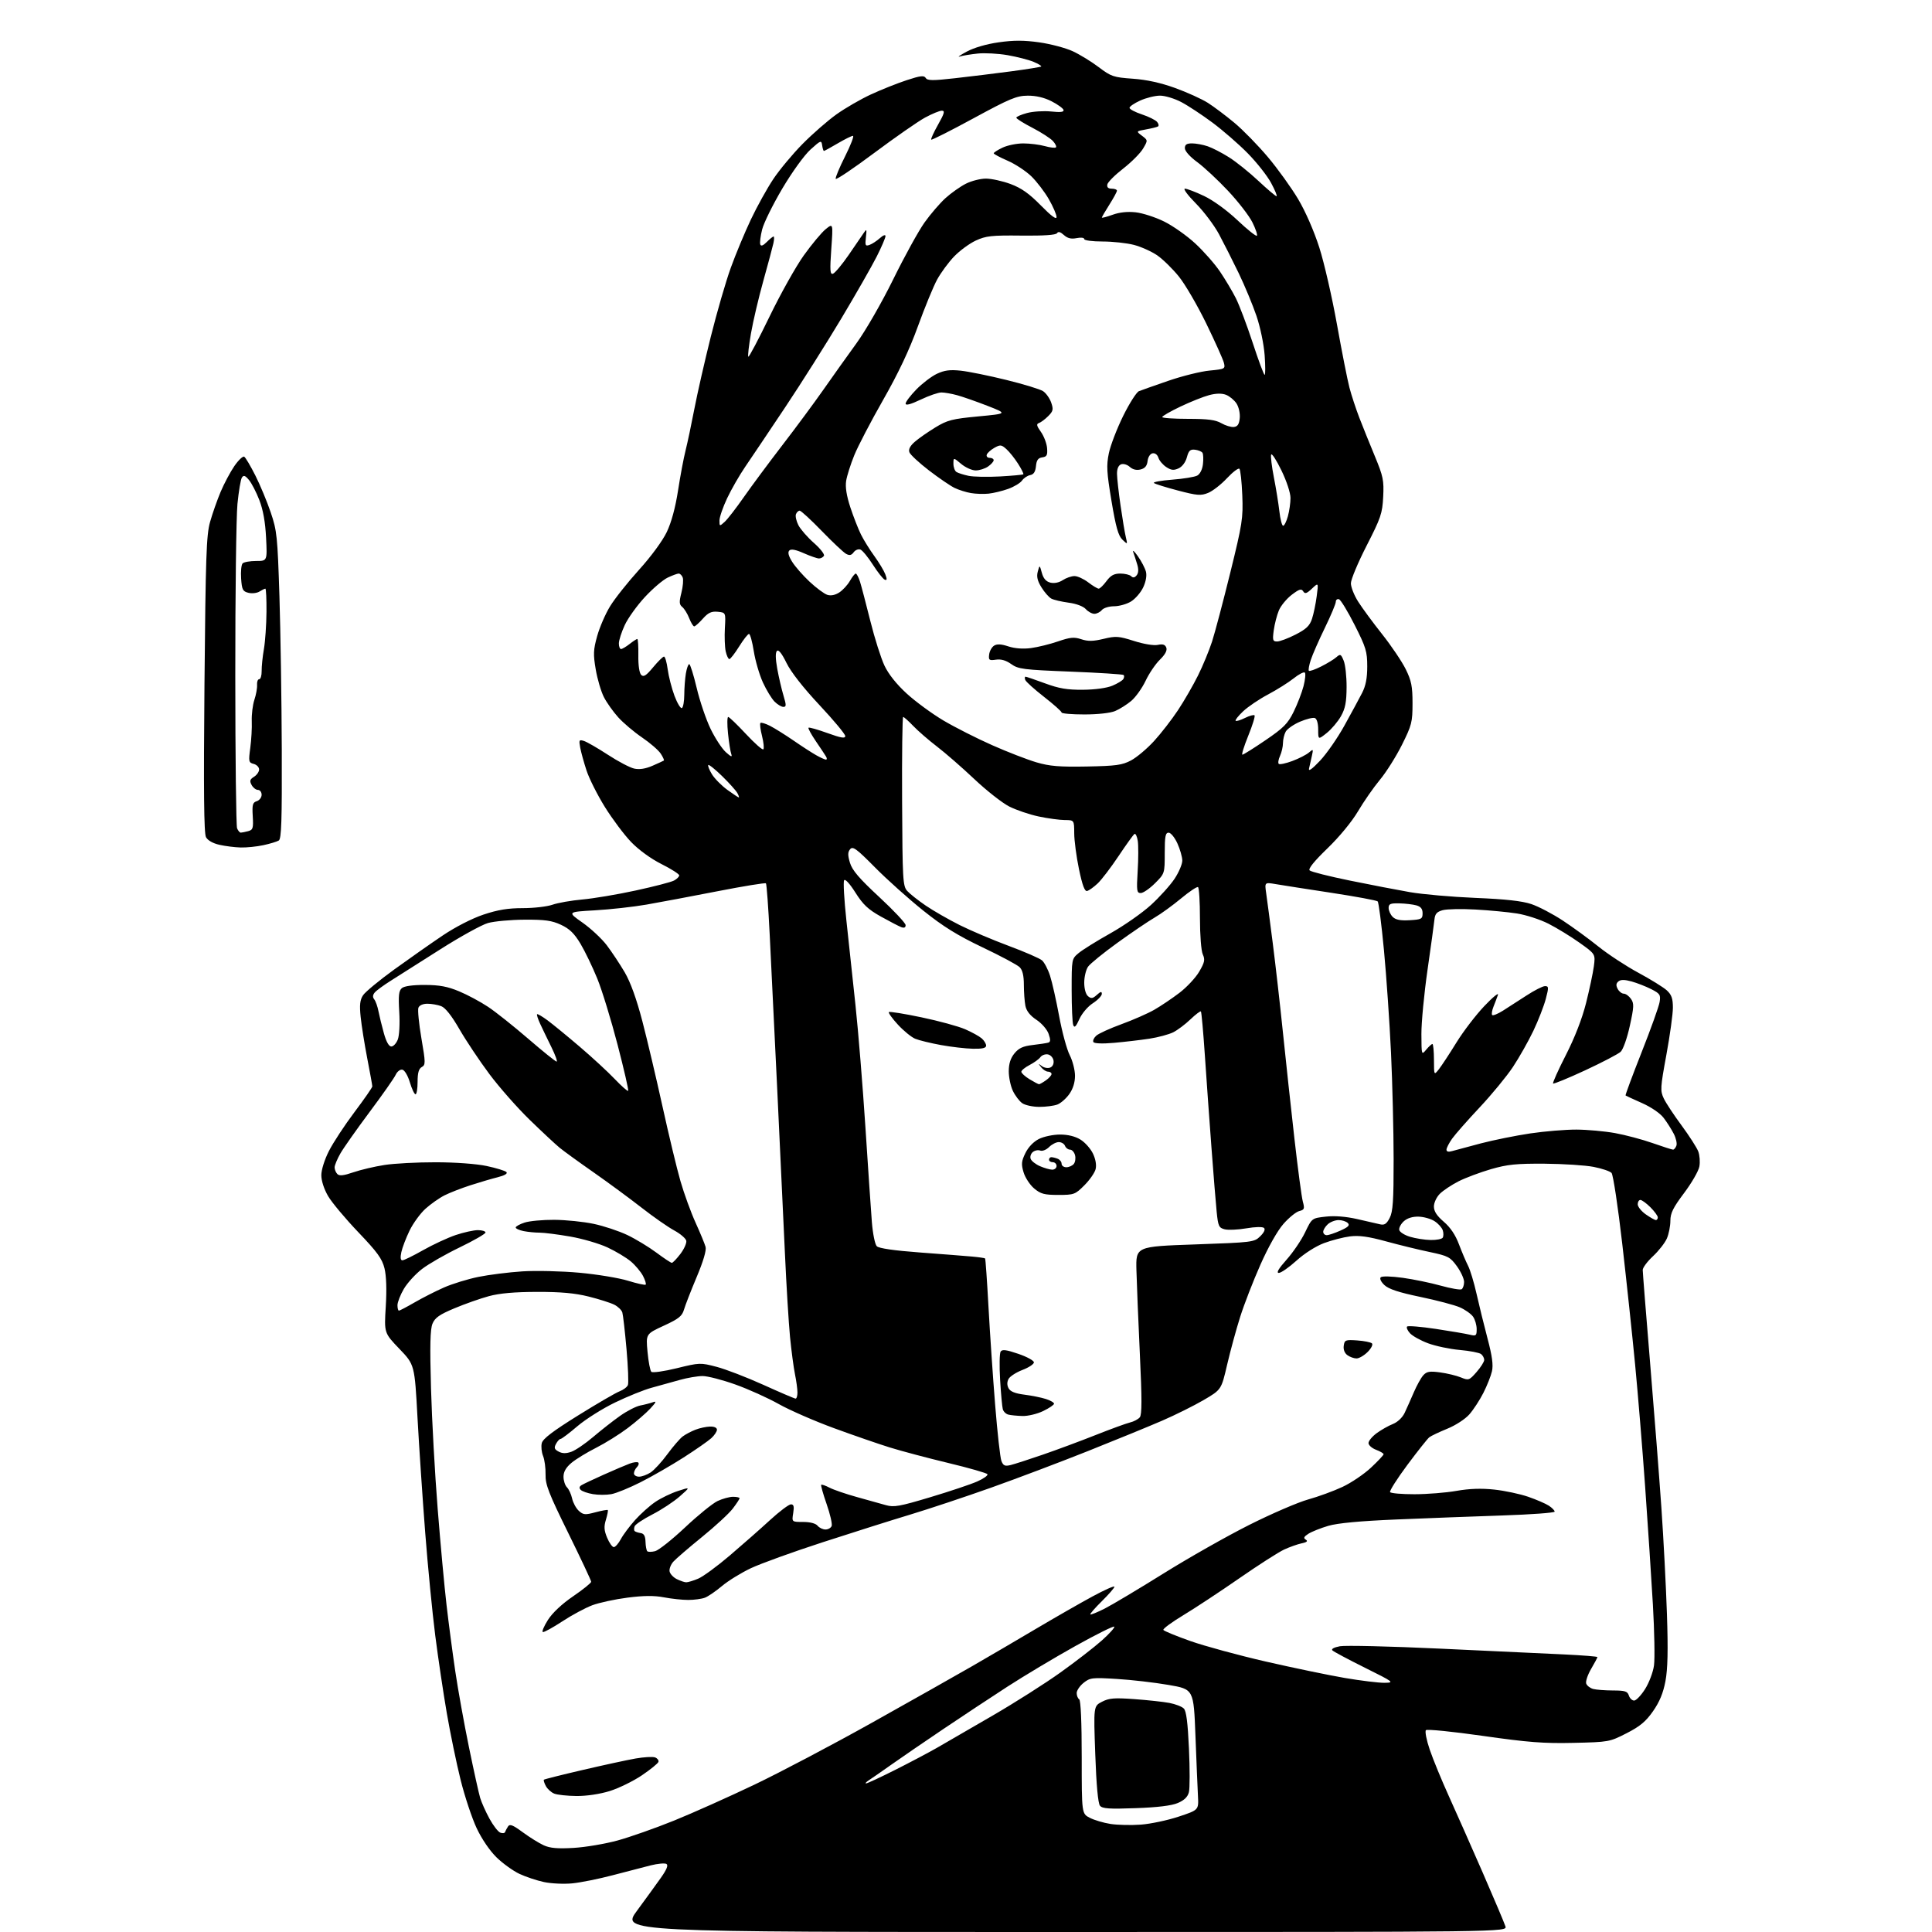 <?xml version="1.0" encoding="UTF-8" standalone="no"?>
<svg 
  version="1.1" 
  xmlns="http://www.w3.org/2000/svg" 
  xmlns:xlink="http://www.w3.org/1999/xlink" 
  xmlns:svg="http://www.w3.org/2000/svg"
  xmlns:rdf="http://www.w3.org/1999/02/22-rdf-syntax-ns#"
  xmlns:cc="http://creativecommons.org/ns#"
  xmlns:dc="http://purl.org/dc/elements/1.1/"
  viewBox="0 0 768 768"
  width="768"
  height="768"
>
<style>svg {background-color: white; }</style>"
<path stroke="none" fill="black" fill-rule="evenodd" d="M423.05,768.00C246.97,768.00 246.97,768.00 253.24,759.51C256.68,754.83 260.98,748.91 262.79,746.34C265.05,743.13 265.72,741.44 264.92,740.95C264.28,740.56 261.45,740.81 258.63,741.52C255.81,742.23 249.00,743.99 243.50,745.45C238.00,746.90 230.78,748.35 227.45,748.67C224.12,748.99 219.07,748.75 216.22,748.14C213.37,747.53 208.99,746.07 206.48,744.89C203.97,743.71 199.88,740.77 197.40,738.35C194.70,735.72 191.52,731.06 189.48,726.73C187.61,722.75 184.73,714.10 183.09,707.50C181.45,700.90 178.98,688.98 177.61,681.00C176.23,673.02 174.17,659.15 173.02,650.17C171.87,641.19 170.07,622.74 169.02,609.17C167.97,595.60 166.59,575.05 165.96,563.50C164.82,542.50 164.82,542.50 158.76,536.18C152.70,529.87 152.70,529.87 153.35,519.36C153.76,512.61 153.58,507.17 152.84,504.17C151.89,500.35 150.00,497.74 142.41,489.80C137.31,484.46 131.92,478.02 130.43,475.48C128.82,472.72 127.73,469.38 127.73,467.17C127.73,465.04 129.01,460.96 130.78,457.49C132.45,454.20 137.01,447.26 140.91,442.08C144.81,436.89 148.00,432.30 148.00,431.86C148.00,431.43 147.10,426.44 146.00,420.79C144.91,415.13 143.72,407.70 143.37,404.28C142.87,399.47 143.09,397.51 144.32,395.63C145.20,394.30 150.77,389.69 156.71,385.39C162.64,381.10 171.32,375.01 176.00,371.86C181.05,368.47 187.62,365.10 192.18,363.57C197.86,361.67 201.92,361.00 207.80,361.00C212.17,361.00 217.49,360.39 219.62,359.64C221.76,358.89 227.10,357.95 231.50,357.56C235.90,357.17 245.44,355.57 252.69,353.99C259.95,352.42 266.81,350.64 267.94,350.03C269.07,349.42 270.00,348.50 270.00,347.98C270.00,347.45 266.82,345.42 262.93,343.47C258.68,341.33 253.88,337.83 250.87,334.70C248.12,331.84 243.44,325.59 240.46,320.81C237.49,316.03 234.21,309.51 233.16,306.31C232.11,303.12 230.98,299.01 230.64,297.19C230.08,294.15 230.20,293.93 232.15,294.55C233.32,294.92 237.60,297.39 241.65,300.03C245.70,302.68 250.41,305.15 252.12,305.53C254.19,305.98 256.59,305.61 259.36,304.41C261.64,303.42 263.67,302.48 263.89,302.33C264.10,302.18 263.54,300.94 262.64,299.57C261.74,298.20 258.40,295.31 255.22,293.15C252.03,290.98 247.78,287.39 245.76,285.15C243.74,282.92 241.17,279.29 240.05,277.10C238.93,274.90 237.47,269.97 236.82,266.14C235.78,260.10 235.86,258.33 237.38,252.86C238.35,249.38 240.65,244.05 242.51,241.02C244.36,237.98 249.55,231.45 254.03,226.50C258.79,221.25 263.38,215.00 265.05,211.50C266.90,207.62 268.48,201.79 269.53,195.00C270.42,189.22 271.77,182.03 272.54,179.00C273.30,175.97 274.87,168.55 276.03,162.50C277.19,156.45 280.13,143.54 282.56,133.82C284.99,124.10 288.57,111.75 290.52,106.39C292.46,101.02 296.05,92.41 298.49,87.25C300.94,82.08 304.95,74.85 307.40,71.18C309.85,67.51 315.08,61.23 319.01,57.24C322.95,53.25 329.02,47.95 332.49,45.47C335.97,42.98 342.16,39.41 346.23,37.53C350.31,35.64 356.69,33.10 360.41,31.88C365.88,30.08 367.33,29.91 367.99,30.99C368.67,32.08 370.73,32.10 379.66,31.09C385.62,30.42 395.68,29.19 402.00,28.35C408.32,27.51 413.68,26.64 413.90,26.43C414.13,26.21 412.74,25.37 410.83,24.57C408.92,23.77 404.29,22.59 400.54,21.93C396.80,21.28 391.43,20.99 388.62,21.29C385.80,21.59 382.60,22.12 381.50,22.47C380.40,22.82 381.64,21.95 384.26,20.53C387.19,18.95 392.12,17.51 397.01,16.82C402.99,15.97 407.05,15.98 413.15,16.84C417.64,17.48 423.60,19.06 426.40,20.35C429.21,21.65 433.88,24.51 436.78,26.71C441.68,30.42 442.64,30.75 450.30,31.29C455.82,31.68 461.37,32.90 467.16,34.99C471.90,36.71 477.74,39.36 480.14,40.88C482.54,42.41 487.28,45.97 490.69,48.81C494.09,51.64 500.07,57.77 503.99,62.42C507.90,67.06 513.31,74.58 516.02,79.13C518.96,84.07 522.34,91.82 524.46,98.44C526.40,104.52 529.55,118.28 531.47,129.00C533.39,139.72 535.62,151.00 536.42,154.07C537.22,157.13 539.00,162.53 540.36,166.07C541.73,169.60 544.50,176.49 546.53,181.37C549.84,189.36 550.17,190.97 549.84,197.50C549.51,204.08 548.90,205.88 543.24,216.94C539.81,223.64 537.00,230.36 537.00,231.87C537.00,233.37 538.30,236.67 539.90,239.18C541.49,241.69 545.78,247.52 549.44,252.13C553.09,256.73 557.29,262.98 558.79,266.00C561.06,270.61 561.50,272.81 561.50,279.58C561.50,287.06 561.19,288.27 557.30,296.08C554.98,300.71 551.04,306.98 548.52,310.00C546.01,313.02 542.10,318.65 539.83,322.50C537.38,326.64 532.42,332.67 527.66,337.26C522.43,342.31 519.96,345.36 520.60,346.00C521.14,346.54 528.31,348.35 536.54,350.03C544.77,351.71 555.55,353.79 560.50,354.65C565.45,355.51 577.15,356.54 586.50,356.93C598.48,357.42 605.05,358.15 608.74,359.39C611.62,360.36 617.25,363.31 621.24,365.94C625.23,368.57 631.63,373.23 635.45,376.31C639.28,379.38 646.41,384.06 651.31,386.70C656.20,389.34 661.28,392.49 662.60,393.70C664.47,395.42 665.00,396.93 665.00,400.56C665.00,403.13 663.83,411.56 662.41,419.31C660.00,432.41 659.93,433.62 661.38,436.66C662.23,438.46 665.43,443.30 668.48,447.42C671.52,451.55 674.49,456.17 675.08,457.70C675.66,459.23 675.86,461.94 675.52,463.73C675.19,465.52 672.46,470.25 669.46,474.24C665.09,480.05 664.00,482.24 664.00,485.28C664.00,487.36 663.38,490.51 662.62,492.28C661.86,494.05 659.38,497.23 657.12,499.33C654.85,501.44 653.00,503.92 653.01,504.83C653.01,505.75 654.34,522.48 655.96,542.00C657.59,561.52 659.60,587.41 660.44,599.51C661.28,611.62 662.26,630.54 662.63,641.56C663.12,656.02 662.95,663.46 662.04,668.29C661.15,673.01 659.70,676.53 657.10,680.24C654.24,684.34 651.92,686.27 646.57,689.00C639.82,692.45 639.50,692.50 625.45,692.82C613.61,693.09 607.48,692.61 589.43,690.04C577.46,688.33 567.29,687.31 566.83,687.77C566.37,688.23 567.05,691.74 568.36,695.56C569.66,699.38 573.07,707.67 575.94,714.00C578.81,720.33 584.89,734.05 589.45,744.50C594.00,754.95 598.04,764.51 598.43,765.75C599.13,768.00 599.13,768.00 423.05,768.00zM228.00,734.57C232.68,734.30 240.55,732.97 245.50,731.62C250.45,730.26 260.57,726.70 268.00,723.69C275.43,720.68 289.82,714.24 300.00,709.38C310.18,704.51 331.10,693.48 346.50,684.87C361.90,676.26 379.90,666.10 386.50,662.30C393.10,658.49 404.57,651.78 412.00,647.37C419.43,642.97 429.44,637.24 434.25,634.63C439.06,632.03 443.00,630.27 443.00,630.74C443.00,631.20 440.76,633.78 438.02,636.48C435.29,639.17 433.22,641.55 433.42,641.76C433.63,641.96 436.21,640.92 439.15,639.43C442.09,637.94 452.60,631.66 462.50,625.49C472.40,619.31 487.74,610.62 496.58,606.18C505.43,601.73 515.97,597.19 519.99,596.07C524.02,594.95 530.16,592.71 533.63,591.08C537.11,589.46 542.21,586.01 544.97,583.43C547.74,580.84 550.00,578.44 550.00,578.08C550.00,577.73 548.65,576.93 547.00,576.31C545.35,575.68 544.00,574.48 544.00,573.64C544.00,572.79 545.46,571.03 547.25,569.71C549.04,568.40 551.93,566.76 553.68,566.07C555.56,565.33 557.47,563.52 558.36,561.66C559.18,559.92 560.82,556.25 562.00,553.50C563.18,550.75 564.88,547.68 565.78,546.69C567.14,545.19 568.31,544.99 572.46,545.55C575.23,545.92 578.94,546.82 580.71,547.54C583.80,548.81 584.03,548.74 586.96,545.40C588.63,543.49 590.00,541.33 590.00,540.59C590.00,539.85 589.44,538.80 588.75,538.26C588.06,537.72 584.25,536.98 580.28,536.63C576.30,536.28 570.63,535.08 567.66,533.97C564.70,532.87 561.46,531.06 560.48,529.97C559.49,528.88 558.98,527.69 559.35,527.32C559.72,526.95 564.85,527.37 570.76,528.26C576.67,529.15 582.74,530.19 584.25,530.56C586.77,531.18 587.00,530.99 587.00,528.34C587.00,526.75 586.36,524.53 585.57,523.41C584.79,522.29 582.43,520.62 580.32,519.69C578.22,518.77 571.14,516.90 564.60,515.54C556.05,513.76 552.03,512.44 550.33,510.84C548.97,509.56 548.35,508.25 548.86,507.74C549.37,507.23 553.06,507.32 557.62,507.95C561.95,508.55 568.77,509.96 572.76,511.08C576.75,512.19 580.46,512.83 581.01,512.50C581.55,512.16 582.00,510.85 582.00,509.59C582.00,508.33 580.71,505.51 579.13,503.33C576.48,499.68 575.63,499.24 568.38,497.71C564.04,496.81 556.23,494.90 551.00,493.47C543.96,491.54 540.25,491.03 536.67,491.48C534.01,491.82 529.34,493.02 526.30,494.16C523.08,495.37 518.51,498.27 515.37,501.12C512.41,503.80 509.25,506.00 508.36,506.00C507.26,506.00 508.23,504.33 511.42,500.75C514.00,497.86 517.32,492.97 518.80,489.87C521.50,484.24 521.50,484.24 527.00,483.63C530.54,483.23 535.00,483.58 539.50,484.60C543.35,485.47 547.48,486.42 548.67,486.70C550.34,487.09 551.21,486.50 552.42,484.15C553.71,481.66 554.00,477.35 553.99,460.80C553.98,449.63 553.51,430.60 552.95,418.50C552.38,406.40 551.12,388.07 550.15,377.77C549.17,367.47 548.05,358.71 547.65,358.32C547.26,357.92 538.96,356.39 529.22,354.90C519.47,353.42 509.52,351.86 507.10,351.45C502.70,350.70 502.70,350.70 503.33,355.10C503.68,357.52 504.86,366.48 505.95,375.00C507.04,383.52 508.86,399.50 509.99,410.50C511.12,421.50 513.17,440.40 514.54,452.50C515.91,464.60 517.42,475.93 517.90,477.67C518.67,480.49 518.51,480.91 516.47,481.42C515.21,481.73 512.38,484.03 510.19,486.52C507.80,489.24 504.15,495.70 501.02,502.77C498.16,509.22 494.54,518.55 492.98,523.50C491.41,528.45 489.09,536.98 487.81,542.46C485.50,552.42 485.50,552.42 478.50,556.52C474.65,558.77 467.23,562.46 462.00,564.73C456.77,566.99 443.50,572.43 432.50,576.81C421.50,581.19 404.18,587.74 394.00,591.36C383.82,594.98 369.43,599.77 362.00,602.02C354.57,604.26 338.82,609.24 327.00,613.08C315.18,616.92 302.35,621.56 298.50,623.38C294.65,625.20 289.48,628.38 287.02,630.45C284.56,632.53 281.49,634.62 280.21,635.11C278.92,635.60 275.94,636.00 273.57,636.00C271.21,636.00 266.85,635.53 263.89,634.96C260.06,634.23 255.90,634.26 249.50,635.08C244.55,635.71 238.24,637.07 235.47,638.10C232.70,639.14 227.33,642.02 223.54,644.51C219.74,647.01 216.25,648.92 215.79,648.76C215.32,648.61 216.23,646.44 217.81,643.95C219.61,641.12 223.35,637.61 227.84,634.54C231.78,631.85 235.00,629.25 235.00,628.77C235.00,628.28 230.89,619.55 225.87,609.35C218.09,593.55 216.77,590.14 216.87,586.16C216.93,583.60 216.49,580.27 215.88,578.77C215.27,577.27 215.04,574.96 215.37,573.65C215.81,571.92 219.76,568.91 229.74,562.70C237.31,557.99 244.75,553.66 246.28,553.08C247.80,552.50 249.30,551.37 249.61,550.56C249.92,549.76 249.67,543.34 249.05,536.30C248.43,529.26 247.68,522.71 247.39,521.74C247.10,520.77 245.65,519.37 244.18,518.63C242.71,517.89 238.12,516.43 234.00,515.40C228.55,514.04 222.94,513.53 213.50,513.55C204.53,513.57 198.58,514.09 194.32,515.25C190.92,516.17 184.77,518.34 180.65,520.07C174.68,522.57 172.90,523.82 171.92,526.19C171.00,528.42 170.85,534.88 171.33,551.84C171.68,564.30 172.87,585.86 173.98,599.75C175.08,613.63 176.67,630.87 177.51,638.05C178.34,645.23 179.90,657.04 180.97,664.30C182.04,671.56 184.49,685.15 186.41,694.50C188.33,703.85 190.34,712.95 190.88,714.72C191.41,716.49 193.06,720.18 194.55,722.91C196.04,725.65 197.98,728.16 198.86,728.50C199.74,728.84 200.59,728.75 200.75,728.31C200.90,727.86 201.43,726.87 201.92,726.09C202.64,724.96 203.78,725.40 207.79,728.34C210.52,730.35 214.28,732.69 216.13,733.53C218.65,734.68 221.65,734.94 228.00,734.57zM453.50,725.32C457.35,725.03 464.10,723.61 468.50,722.15C476.50,719.50 476.50,719.50 476.21,714.00C476.05,710.98 475.60,700.17 475.21,690.00C474.50,671.50 474.50,671.50 464.50,669.78C459.00,668.83 449.77,667.76 444.00,667.41C434.18,666.80 433.32,666.90 430.75,668.95C429.24,670.16 428.00,671.99 428.00,673.01C428.00,674.04 428.45,675.16 429.00,675.50C429.62,675.88 430.00,684.67 430.00,698.53C430.00,720.95 430.00,720.95 433.21,722.61C434.98,723.52 438.69,724.62 441.46,725.05C444.23,725.48 449.65,725.60 453.50,725.32zM451.47,718.77C440.95,719.16 438.22,718.97 437.26,717.81C436.49,716.88 435.82,709.64 435.38,697.29C434.70,678.21 434.70,678.21 438.05,676.48C440.86,675.02 442.93,674.85 450.95,675.43C456.20,675.81 462.46,676.49 464.85,676.94C467.24,677.40 469.82,678.39 470.58,679.16C471.57,680.14 472.16,684.75 472.63,695.11C473.00,703.13 472.99,710.91 472.61,712.41C472.14,714.29 470.78,715.62 468.21,716.72C465.72,717.78 460.21,718.46 451.47,718.77zM229.14,713.94C225.49,713.90 221.52,713.48 220.32,712.99C219.11,712.51 217.61,711.15 216.98,709.97C216.35,708.79 216.00,707.66 216.21,707.46C216.41,707.26 223.31,705.52 231.54,703.61C239.77,701.69 249.25,699.63 252.62,699.04C255.98,698.45 259.49,698.25 260.41,698.60C261.33,698.96 261.93,699.75 261.74,700.37C261.55,700.99 258.58,703.40 255.14,705.73C251.70,708.05 245.94,710.86 242.34,711.98C238.38,713.20 233.16,713.97 229.14,713.94zM344.27,708.94C344.69,708.97 349.86,706.57 355.77,703.60C361.67,700.63 369.20,696.65 372.50,694.76C375.80,692.86 385.70,687.13 394.50,682.02C403.30,676.92 415.45,669.20 421.50,664.87C427.55,660.55 434.98,654.80 438.00,652.11C441.02,649.41 443.24,646.94 442.93,646.62C442.62,646.29 435.64,649.77 427.43,654.35C419.22,658.93 407.10,666.18 400.50,670.45C393.90,674.72 382.43,682.31 375.00,687.31C367.57,692.31 358.29,698.68 354.36,701.45C350.44,704.23 346.39,707.04 345.36,707.69C344.34,708.35 343.84,708.91 344.27,708.94zM649.59,676.00C650.39,676.00 652.35,673.95 653.94,671.44C655.53,668.93 657.13,664.70 657.49,662.04C657.86,659.38 657.66,648.49 657.05,637.85C656.43,627.21 655.05,606.12 653.97,591.00C652.89,575.88 651.10,554.05 649.99,542.50C648.88,530.95 646.58,509.35 644.88,494.50C643.17,479.65 641.25,466.94 640.61,466.26C639.97,465.57 636.76,464.49 633.47,463.85C630.19,463.21 621.42,462.65 614.00,462.59C602.75,462.52 599.20,462.88 592.69,464.76C588.40,466.01 582.60,468.18 579.81,469.59C577.03,471.01 573.68,473.23 572.37,474.54C571.05,475.86 570.00,478.10 570.00,479.61C570.00,481.51 571.16,483.30 573.94,485.68C576.55,487.91 578.57,490.92 579.95,494.61C581.10,497.66 582.73,501.50 583.57,503.14C584.42,504.78 585.94,509.81 586.95,514.31C587.96,518.81 589.93,526.82 591.32,532.09C593.16,539.02 593.65,542.63 593.08,545.09C592.66,546.97 591.11,550.85 589.66,553.71C588.20,556.58 585.69,560.42 584.09,562.24C582.46,564.10 578.61,566.60 575.34,567.93C572.13,569.24 568.91,570.77 568.18,571.33C567.46,571.89 563.54,576.84 559.46,582.31C555.39,587.79 552.29,592.66 552.58,593.14C552.88,593.61 557.25,593.99 562.31,593.98C567.36,593.97 574.88,593.37 579.00,592.64C584.14,591.74 588.86,591.58 594.00,592.13C598.12,592.57 604.18,593.86 607.45,594.98C610.72,596.11 614.43,597.71 615.70,598.54C616.96,599.37 618.00,600.43 618.00,600.89C618.00,601.36 608.66,602.04 597.25,602.42C585.84,602.80 566.83,603.52 555.00,604.02C540.52,604.63 531.70,605.46 528.00,606.55C524.98,607.44 521.43,608.86 520.12,609.69C518.30,610.86 518.05,611.41 519.07,612.04C520.00,612.62 519.53,613.05 517.45,613.49C515.83,613.83 512.70,614.94 510.50,615.95C508.30,616.96 500.27,622.10 492.66,627.38C485.05,632.66 475.03,639.27 470.40,642.06C465.76,644.86 462.19,647.50 462.46,647.93C462.72,648.36 467.57,650.35 473.22,652.35C478.87,654.34 492.36,658.01 503.20,660.50C514.03,662.98 528.14,665.91 534.55,667.01C540.95,668.10 548.07,668.97 550.35,668.94C554.38,668.88 554.15,668.70 542.54,662.93C535.97,659.66 530.17,656.57 529.66,656.06C529.10,655.50 530.25,654.86 532.62,654.41C534.75,654.01 552.70,654.43 572.50,655.36C592.30,656.28 614.46,657.32 621.75,657.66C629.04,658.01 635.00,658.48 635.00,658.72C635.00,658.95 633.87,661.08 632.48,663.44C631.10,665.81 630.23,668.43 630.55,669.27C630.87,670.11 632.12,671.07 633.32,671.39C634.52,671.71 638.06,671.98 641.18,671.99C645.98,672.00 646.96,672.31 647.50,674.00C647.85,675.10 648.79,676.00 649.59,676.00zM272.78,628.99C273.49,628.99 275.63,628.35 277.55,627.54C279.46,626.74 285.14,622.58 290.16,618.29C295.18,614.01 302.36,607.69 306.10,604.25C309.85,600.81 313.59,598.00 314.40,598.00C315.53,598.00 315.74,598.82 315.31,601.50C314.74,605.00 314.74,605.00 319.25,605.00C322.03,605.00 324.23,605.57 325.00,606.50C325.68,607.33 327.10,608.00 328.15,608.00C329.20,608.00 330.30,607.37 330.60,606.60C330.90,605.83 330.00,601.91 328.60,597.90C327.20,593.89 326.23,590.43 326.44,590.23C326.65,590.02 328.15,590.54 329.78,591.39C331.42,592.23 336.30,593.90 340.63,595.10C344.96,596.30 350.15,597.75 352.16,598.32C355.34,599.23 357.63,598.82 369.85,595.15C377.57,592.84 385.94,590.03 388.46,588.91C390.98,587.80 392.81,586.50 392.52,586.02C392.22,585.55 385.22,583.54 376.96,581.56C368.70,579.57 358.25,576.80 353.72,575.39C349.20,573.99 339.20,570.53 331.50,567.71C323.80,564.89 313.95,560.59 309.60,558.15C305.26,555.71 297.48,552.20 292.31,550.36C287.14,548.51 281.29,547.00 279.30,547.00C277.31,547.00 273.16,547.71 270.09,548.58C267.01,549.45 262.02,550.83 259.00,551.66C255.97,552.48 249.45,555.12 244.50,557.51C239.55,559.90 232.82,564.14 229.54,566.93C226.27,569.72 223.25,572.00 222.83,572.00C222.41,572.00 221.60,572.88 221.02,573.96C220.17,575.55 220.37,576.13 222.06,577.03C223.53,577.82 225.01,577.84 227.10,577.11C228.73,576.55 232.64,573.89 235.78,571.22C238.93,568.54 243.75,564.76 246.50,562.82C249.25,560.88 252.85,559.03 254.50,558.71C256.15,558.40 258.40,557.81 259.50,557.42C261.08,556.84 260.87,557.37 258.50,559.93C256.85,561.72 252.80,565.21 249.50,567.70C246.20,570.19 240.53,573.72 236.90,575.55C233.28,577.38 228.89,580.06 227.15,581.52C224.98,583.35 224.00,585.06 224.00,587.02C224.00,588.58 224.62,590.48 225.38,591.24C226.14,591.99 227.06,594.00 227.43,595.70C227.81,597.40 229.01,599.60 230.10,600.59C231.87,602.19 232.60,602.25 236.68,601.16C239.20,600.49 241.42,600.09 241.60,600.27C241.79,600.45 241.45,602.17 240.87,604.09C240.02,606.83 240.12,608.36 241.35,611.29C242.20,613.33 243.39,615.00 244.00,615.00C244.60,615.00 245.86,613.57 246.80,611.82C247.73,610.07 250.29,606.65 252.48,604.21C254.66,601.78 258.26,598.55 260.48,597.05C262.69,595.54 266.75,593.58 269.50,592.69C274.50,591.06 274.50,591.06 270.20,594.85C267.83,596.94 262.95,600.16 259.35,602.00C255.75,603.85 252.56,605.97 252.28,606.72C251.99,607.47 251.99,608.33 252.28,608.62C252.58,608.91 253.65,609.27 254.66,609.42C255.98,609.61 256.53,610.59 256.60,612.86C256.65,614.61 256.97,616.30 257.30,616.64C257.64,616.97 259.04,616.96 260.43,616.61C261.82,616.26 267.16,612.02 272.31,607.18C277.45,602.34 283.27,597.62 285.23,596.69C287.20,595.76 289.97,595.00 291.40,595.00C292.83,595.00 294.00,595.26 294.00,595.57C294.00,595.88 292.78,597.73 291.29,599.69C289.80,601.65 284.28,606.73 279.04,610.99C273.79,615.25 268.67,619.66 267.66,620.79C266.65,621.92 265.98,623.66 266.17,624.65C266.36,625.64 267.64,627.02 269.01,627.71C270.38,628.40 272.08,628.98 272.78,628.99zM243.00,593.95C241.07,594.30 237.79,594.30 235.70,593.94C233.61,593.59 231.43,592.83 230.86,592.26C230.15,591.55 230.24,590.96 231.16,590.38C231.90,589.92 235.88,588.04 240.00,586.20C244.12,584.36 248.76,582.38 250.30,581.81C251.84,581.24 253.39,581.05 253.73,581.40C254.08,581.75 253.83,582.57 253.18,583.22C252.53,583.87 252.00,584.99 252.00,585.70C252.00,586.41 252.92,587.00 254.04,587.00C255.15,587.00 257.23,586.24 258.64,585.32C260.05,584.39 263.05,581.13 265.29,578.07C267.54,575.01 270.29,571.83 271.40,571.00C272.52,570.17 274.79,568.97 276.46,568.33C278.13,567.68 280.74,567.12 282.25,567.08C283.91,567.03 285.00,567.53 285.00,568.33C285.00,569.05 283.99,570.58 282.75,571.70C281.51,572.83 276.53,576.30 271.67,579.41C266.81,582.52 259.16,586.92 254.67,589.19C250.18,591.46 244.93,593.61 243.00,593.95zM401.74,582.38C403.26,582.01 409.00,580.16 414.50,578.26C420.00,576.37 429.45,572.86 435.50,570.46C441.55,568.06 447.72,565.81 449.21,565.45C450.70,565.10 452.44,564.18 453.08,563.41C453.95,562.35 453.96,556.21 453.11,538.26C452.50,525.19 451.88,510.23 451.75,505.00C451.50,495.50 451.50,495.50 475.00,494.68C497.96,493.87 498.56,493.80 500.96,491.44C502.50,489.93 503.07,488.69 502.46,488.13C501.90,487.61 499.01,487.67 495.45,488.28C492.12,488.85 488.24,489.03 486.84,488.67C484.53,488.09 484.22,487.42 483.65,481.77C483.30,478.32 482.36,466.73 481.56,456.00C480.75,445.27 479.58,428.85 478.95,419.50C478.32,410.15 477.61,402.30 477.38,402.06C477.15,401.83 475.28,403.24 473.23,405.20C471.18,407.17 468.09,409.49 466.38,410.35C464.66,411.21 460.38,412.36 456.88,412.90C453.37,413.43 447.07,414.17 442.87,414.54C438.25,414.95 435.01,414.83 434.65,414.24C434.32,413.70 434.82,412.57 435.77,411.71C436.72,410.85 441.26,408.78 445.86,407.11C450.46,405.43 456.31,402.86 458.86,401.39C461.41,399.93 465.89,396.92 468.80,394.70C471.72,392.49 475.27,388.69 476.69,386.27C478.87,382.55 479.09,381.49 478.13,379.39C477.49,377.99 477.00,371.74 477.00,365.01C477.00,358.47 476.65,352.90 476.23,352.64C475.81,352.38 472.77,354.41 469.48,357.15C466.19,359.89 461.48,363.30 459.00,364.74C456.52,366.17 449.90,370.66 444.27,374.72C438.65,378.78 433.36,383.07 432.52,384.27C431.69,385.47 431.00,388.31 431.00,390.60C431.00,393.10 431.61,395.26 432.52,396.02C433.76,397.05 434.40,396.95 436.02,395.48C437.53,394.11 438.00,394.02 437.99,395.10C437.98,395.87 436.37,397.54 434.41,398.81C432.40,400.11 430.07,402.86 429.06,405.12C427.71,408.13 427.11,408.72 426.63,407.48C426.28,406.58 426.00,400.29 426.00,393.51C426.00,381.22 426.01,381.17 428.80,378.84C430.35,377.55 436.02,374.02 441.41,371.00C446.80,367.98 454.05,362.91 457.52,359.74C460.98,356.58 465.21,351.89 466.91,349.32C468.61,346.76 469.99,343.50 469.98,342.08C469.97,340.66 469.09,337.59 468.03,335.25C466.96,332.91 465.40,331.00 464.55,331.00C463.28,331.00 463.00,332.45 463.00,339.12C463.00,347.21 462.99,347.25 459.12,351.12C456.98,353.25 454.44,355.00 453.47,355.00C451.88,355.00 451.76,354.15 452.24,346.25C452.54,341.44 452.56,336.04 452.28,334.26C452.00,332.48 451.42,331.24 450.98,331.51C450.54,331.78 447.70,335.72 444.68,340.25C441.65,344.79 437.90,349.71 436.34,351.18C434.78,352.65 432.89,354.00 432.14,354.18C431.18,354.41 430.25,351.92 428.91,345.50C427.88,340.55 427.03,334.14 427.02,331.25C427.00,326.00 427.00,326.00 423.25,325.98C421.19,325.97 416.52,325.33 412.87,324.56C409.22,323.79 403.97,322.00 401.19,320.60C398.42,319.19 392.17,314.29 387.32,309.71C382.47,305.13 375.80,299.32 372.50,296.79C369.20,294.27 364.95,290.58 363.05,288.60C361.16,286.62 359.35,285.00 359.02,285.00C358.70,285.00 358.51,300.09 358.60,318.54C358.75,349.75 358.89,352.23 360.63,354.16C361.66,355.31 364.98,357.93 368.00,359.99C371.02,362.05 377.10,365.53 381.50,367.74C385.90,369.94 394.68,373.66 401.00,376.01C407.32,378.36 413.27,380.95 414.21,381.76C415.15,382.57 416.59,385.32 417.41,387.87C418.24,390.42 419.86,397.64 421.03,403.93C422.19,410.22 424.08,417.19 425.23,419.43C426.38,421.67 427.32,425.35 427.33,427.61C427.33,430.30 426.54,432.83 425.05,434.93C423.79,436.70 421.66,438.56 420.32,439.07C418.97,439.58 415.75,440.00 413.16,440.00C410.57,440.00 407.50,439.34 406.35,438.53C405.20,437.73 403.53,435.52 402.63,433.63C401.73,431.74 401.00,428.24 401.00,425.85C401.01,422.83 401.70,420.66 403.25,418.75C404.98,416.63 406.66,415.86 410.50,415.41C413.25,415.09 416.05,414.66 416.71,414.46C417.63,414.18 417.66,413.34 416.84,410.98C416.24,409.24 414.10,406.77 411.99,405.38C409.46,403.70 408.03,401.88 407.61,399.82C407.28,398.13 407.00,394.36 407.00,391.45C407.00,387.83 406.47,385.61 405.33,384.48C404.42,383.56 397.78,380.01 390.58,376.59C380.63,371.85 374.99,368.36 367.00,361.97C361.23,357.35 352.60,349.64 347.84,344.82C340.46,337.36 339.00,336.29 337.94,337.57C336.98,338.73 336.96,339.92 337.87,342.97C338.77,345.95 341.52,349.17 349.52,356.59C355.28,361.93 360.00,366.96 360.00,367.76C360.00,368.73 359.42,368.99 358.25,368.55C357.29,368.18 353.65,366.29 350.16,364.34C345.09,361.51 343.07,359.61 340.03,354.80C337.79,351.26 335.96,349.26 335.55,349.93C335.16,350.54 335.57,357.67 336.44,365.77C337.31,373.87 338.94,389.05 340.06,399.50C341.18,409.95 342.95,431.77 344.01,448.00C345.06,464.23 346.22,481.24 346.58,485.80C346.95,490.43 347.82,494.68 348.54,495.40C349.39,496.24 355.43,497.12 365.67,497.88C374.38,498.53 383.70,499.25 386.39,499.50C389.07,499.74 391.41,500.08 391.59,500.25C391.76,500.42 392.37,509.10 392.94,519.53C393.51,529.96 394.70,547.50 395.59,558.50C396.47,569.50 397.59,579.52 398.08,580.77C398.82,582.64 399.47,582.93 401.74,582.38zM406.43,562.88C404.27,562.82 401.73,562.57 400.80,562.32C399.86,562.07 398.88,561.11 398.63,560.19C398.37,559.26 397.89,554.00 397.56,548.50C397.23,543.00 397.33,537.95 397.77,537.27C398.40,536.33 400.03,536.54 404.79,538.17C408.21,539.33 411.00,540.86 411.00,541.56C411.00,542.26 408.95,543.62 406.45,544.57C403.95,545.53 401.46,547.14 400.92,548.15C400.27,549.37 400.27,550.63 400.93,551.87C401.62,553.16 403.55,553.94 407.21,554.40C410.12,554.77 413.96,555.54 415.75,556.12C417.54,556.69 419.00,557.53 419.00,557.99C419.00,558.45 417.06,559.76 414.68,560.91C412.30,562.06 408.61,562.95 406.43,562.88zM316.25,555.97C316.66,555.99 317.00,554.90 317.00,553.55C317.00,552.20 316.56,548.94 316.02,546.30C315.48,543.66 314.59,537.00 314.05,531.50C313.52,526.00 312.59,510.93 312.01,498.00C311.42,485.07 310.05,455.82 308.96,433.00C307.86,410.18 306.52,382.53 305.97,371.57C305.43,360.61 304.75,351.42 304.47,351.14C304.19,350.86 295.53,352.27 285.23,354.28C274.93,356.29 262.23,358.68 257.00,359.59C251.78,360.50 242.55,361.52 236.50,361.87C225.50,362.50 225.50,362.50 231.55,366.75C234.87,369.09 239.22,373.14 241.20,375.75C243.18,378.36 246.39,383.20 248.33,386.50C250.65,390.47 253.03,397.07 255.36,406.00C257.30,413.43 260.91,428.73 263.39,440.00C265.87,451.27 269.06,464.55 270.49,469.50C271.92,474.45 274.62,481.88 276.49,486.00C278.36,490.12 280.15,494.47 280.48,495.66C280.86,497.03 279.56,501.42 276.93,507.66C274.66,513.07 272.38,518.90 271.89,520.61C271.14,523.19 269.79,524.26 263.86,526.99C256.74,530.28 256.74,530.28 257.40,537.37C257.76,541.27 258.44,544.84 258.91,545.31C259.38,545.78 263.93,545.14 269.03,543.89C278.11,541.66 278.43,541.65 284.87,543.34C288.48,544.28 296.85,547.51 303.47,550.50C310.09,553.50 315.84,555.96 316.25,555.97zM539.24,540.00C538.22,540.00 536.58,539.41 535.60,538.69C534.50,537.89 533.94,536.45 534.16,534.94C534.48,532.67 534.85,532.52 539.50,532.84C542.25,533.03 544.89,533.56 545.37,534.01C545.86,534.48 545.10,535.99 543.67,537.42C542.25,538.84 540.26,540.00 539.24,540.00zM158.58,521.00C158.90,521.00 161.71,519.52 164.83,517.72C167.95,515.91 173.20,513.24 176.50,511.79C179.80,510.34 185.94,508.45 190.15,507.59C194.36,506.73 202.24,505.74 207.65,505.39C213.07,505.04 223.26,505.29 230.31,505.93C237.35,506.57 246.06,508.01 249.66,509.12C253.25,510.23 256.41,510.93 256.67,510.66C256.93,510.40 256.46,508.85 255.61,507.21C254.76,505.58 252.59,502.99 250.79,501.46C248.98,499.93 244.80,497.42 241.50,495.88C238.20,494.34 231.50,492.38 226.62,491.54C221.73,490.69 216.28,490.00 214.49,490.00C212.71,490.00 209.84,489.72 208.12,489.38C206.41,489.03 205.00,488.39 205.00,487.95C205.00,487.51 206.58,486.63 208.51,486.00C210.44,485.36 215.77,484.87 220.35,484.90C224.94,484.93 231.97,485.65 235.98,486.50C240.00,487.34 246.03,489.35 249.39,490.95C252.75,492.56 257.94,495.71 260.93,497.94C263.92,500.17 266.68,502.00 267.06,502.00C267.45,502.00 268.97,500.41 270.45,498.48C271.93,496.54 272.99,494.18 272.81,493.24C272.63,492.30 270.46,490.44 267.99,489.11C265.52,487.77 259.68,483.70 255.00,480.04C250.32,476.39 241.78,470.10 236.00,466.06C230.22,462.03 224.15,457.62 222.50,456.28C220.85,454.93 215.49,449.93 210.58,445.16C205.68,440.40 198.46,432.21 194.54,426.96C190.62,421.71 185.27,413.70 182.65,409.16C179.54,403.76 177.03,400.58 175.38,399.96C174.00,399.43 171.53,399.00 169.90,399.00C168.11,399.00 166.70,399.63 166.32,400.60C165.99,401.48 166.52,406.93 167.51,412.72C169.19,422.50 169.20,423.31 167.66,424.17C166.46,424.84 166.00,426.48 166.00,430.05C166.00,432.77 165.63,435.00 165.18,435.00C164.72,435.00 163.71,432.86 162.93,430.25C162.11,427.53 160.83,425.38 159.93,425.21C159.06,425.05 157.88,425.96 157.30,427.23C156.73,428.50 152.06,435.16 146.93,442.02C141.81,448.88 136.58,456.30 135.32,458.50C134.06,460.70 133.02,463.20 133.01,464.05C133.01,464.90 133.50,466.10 134.11,466.71C134.92,467.52 136.63,467.33 140.49,466.00C143.38,465.01 148.93,463.70 152.82,463.10C156.70,462.49 165.87,462.01 173.19,462.02C181.02,462.03 189.36,462.64 193.44,463.50C197.25,464.31 200.80,465.40 201.31,465.91C201.90,466.50 200.61,467.27 197.88,467.96C195.47,468.56 190.57,470.00 187.00,471.16C183.43,472.31 178.79,474.12 176.70,475.17C174.62,476.22 171.22,478.62 169.14,480.49C167.07,482.36 164.22,486.28 162.80,489.20C161.39,492.11 159.92,495.96 159.54,497.75C159.08,499.88 159.22,501.00 159.95,501.00C160.56,501.00 164.28,499.18 168.21,496.95C172.13,494.73 177.96,492.03 181.14,490.95C184.33,489.88 188.30,489.00 189.97,489.00C191.64,489.00 193.00,489.43 193.00,489.94C193.00,490.46 188.39,493.12 182.75,495.85C177.11,498.57 170.37,502.43 167.78,504.43C165.18,506.42 161.92,509.99 160.53,512.36C159.14,514.73 158.00,517.65 158.00,518.84C158.00,520.03 158.26,521.00 158.58,521.00zM568.69,492.92C571.00,492.97 573.16,492.55 573.51,491.99C573.85,491.44 573.86,490.13 573.53,489.08C573.19,488.03 571.74,486.40 570.29,485.46C568.85,484.51 565.98,483.69 563.92,483.64C561.51,483.57 559.41,484.23 558.05,485.46C556.88,486.51 556.06,488.07 556.22,488.91C556.38,489.75 558.31,490.98 560.51,491.64C562.70,492.30 566.39,492.88 568.69,492.92zM527.39,491.00C528.16,491.00 530.62,490.18 532.86,489.17C535.98,487.77 536.67,487.07 535.77,486.17C535.13,485.53 533.49,485.00 532.13,485.00C530.77,485.00 528.83,485.74 527.83,486.65C526.82,487.57 526.00,488.92 526.00,489.65C526.00,490.39 526.63,491.00 527.39,491.00zM658.24,485.00C658.66,485.00 659.00,484.52 659.00,483.92C659.00,483.33 657.68,481.53 656.08,479.92C654.47,478.32 652.67,477.00 652.08,477.00C651.48,477.00 651.01,477.79 651.02,478.75C651.03,479.71 652.48,481.51 654.25,482.75C656.02,483.99 657.82,485.00 658.24,485.00zM420.69,475.00C415.13,475.00 413.70,474.62 411.09,472.43C409.41,471.01 407.52,468.13 406.89,466.02C405.91,462.77 406.02,461.62 407.62,458.35C408.78,455.98 410.85,453.83 413.00,452.75C414.93,451.79 418.70,451.00 421.38,451.00C424.53,451.00 427.42,451.71 429.53,453.02C431.32,454.12 433.55,456.64 434.48,458.60C435.53,460.81 435.93,463.16 435.52,464.77C435.16,466.20 433.15,469.08 431.05,471.18C427.41,474.83 426.94,475.00 420.69,475.00zM418.25,464.96C419.21,464.98 420.00,464.32 420.00,463.50C420.00,462.68 419.32,462.00 418.50,462.00C417.68,462.00 417.00,461.55 417.00,461.00C417.00,460.45 417.41,460.00 417.92,460.00C418.42,460.00 419.55,460.27 420.42,460.61C421.29,460.94 422.00,461.84 422.00,462.61C422.00,463.37 422.84,464.00 423.88,464.00C424.91,464.00 426.24,463.41 426.84,462.70C427.43,461.98 427.66,460.41 427.34,459.20C427.03,457.99 426.13,457.00 425.35,457.00C424.57,457.00 423.68,456.32 423.36,455.50C423.05,454.68 421.93,454.00 420.89,454.00C419.85,454.00 418.11,454.89 417.02,455.98C415.92,457.08 414.36,457.69 413.51,457.37C412.67,457.04 411.33,457.31 410.55,457.96C409.76,458.61 409.38,459.84 409.71,460.68C410.03,461.53 411.69,462.83 413.40,463.57C415.10,464.31 417.29,464.94 418.25,464.96zM577.25,457.57C578.49,457.21 583.63,455.83 588.67,454.51C593.71,453.19 602.54,451.41 608.30,450.55C614.05,449.70 622.30,449.02 626.63,449.03C630.96,449.05 637.88,449.68 642.00,450.42C646.12,451.17 652.84,452.95 656.92,454.39C661.01,455.83 664.67,457.00 665.07,457.00C665.46,457.00 666.06,456.30 666.39,455.44C666.72,454.58 666.25,452.44 665.34,450.69C664.44,448.93 662.64,446.09 661.33,444.38C659.94,442.55 656.37,440.10 652.73,438.49C649.30,436.97 646.36,435.61 646.19,435.47C646.02,435.33 648.88,427.63 652.54,418.36C656.21,409.09 659.44,400.07 659.72,398.33C660.19,395.46 659.88,394.98 656.37,393.19C654.24,392.11 650.73,390.74 648.57,390.14C645.76,389.37 644.26,389.37 643.34,390.13C642.40,390.91 642.32,391.74 643.06,393.11C643.61,394.15 644.70,395.00 645.48,395.00C646.25,395.00 647.54,395.93 648.33,397.06C649.60,398.88 649.55,400.17 647.88,407.79C646.82,412.65 645.22,417.18 644.24,418.09C643.28,418.99 636.95,422.30 630.17,425.45C623.39,428.60 617.63,430.96 617.38,430.71C617.12,430.46 619.41,425.35 622.47,419.37C626.00,412.45 628.91,404.96 630.47,398.77C631.82,393.41 633.22,386.83 633.58,384.15C634.22,379.26 634.22,379.26 627.86,374.73C624.36,372.24 618.80,368.84 615.50,367.17C612.20,365.50 606.58,363.68 603.00,363.12C599.42,362.56 592.00,361.85 586.50,361.55C581.00,361.24 575.15,361.36 573.50,361.81C571.15,362.46 570.44,363.26 570.21,365.57C570.05,367.18 568.81,376.18 567.46,385.56C566.11,394.95 565.01,406.42 565.03,411.06C565.07,419.45 565.08,419.49 566.94,417.25C567.98,416.01 569.09,415.00 569.41,415.00C569.73,415.00 570.01,417.81 570.02,421.25C570.04,427.50 570.04,427.50 572.01,425.00C573.08,423.62 576.22,418.86 578.96,414.41C581.71,409.96 586.71,403.43 590.06,399.91C593.41,396.38 595.84,394.40 595.45,395.50C595.07,396.60 594.27,398.72 593.67,400.21C593.08,401.70 592.85,403.18 593.17,403.50C593.48,403.82 595.39,403.05 597.40,401.79C599.41,400.53 603.63,397.81 606.78,395.75C609.93,393.69 613.25,392.00 614.16,392.00C615.66,392.00 615.69,392.47 614.47,397.10C613.73,399.90 611.52,405.59 609.55,409.74C607.57,413.89 603.91,420.37 601.41,424.14C598.91,427.90 592.94,435.15 588.16,440.24C583.38,445.33 578.46,450.92 577.23,452.65C576.00,454.39 575.00,456.35 575.00,457.02C575.00,457.81 575.79,458.00 577.25,457.57zM249.71,433.63C249.95,433.38 248.06,425.15 245.51,415.34C242.96,405.53 239.34,393.71 237.46,389.08C235.57,384.44 232.56,378.19 230.77,375.18C228.29,371.04 226.41,369.21 223.00,367.62C219.34,365.92 216.64,365.54 208.50,365.59C203.00,365.62 196.47,366.22 194.00,366.91C191.53,367.60 182.97,372.32 175.00,377.39C167.03,382.46 158.17,388.07 155.33,389.86C152.48,391.65 149.61,393.76 148.95,394.55C148.14,395.54 148.08,396.40 148.76,397.25C149.32,397.94 150.08,400.07 150.45,402.00C150.83,403.93 151.79,407.86 152.60,410.75C153.53,414.10 154.60,416.00 155.55,416.00C156.38,416.00 157.53,414.76 158.12,413.25C158.74,411.67 158.99,407.02 158.71,402.28C158.32,395.67 158.53,393.81 159.77,392.78C160.73,391.98 164.16,391.51 168.90,391.53C174.70,391.55 177.92,392.15 182.51,394.07C185.81,395.44 190.99,398.22 194.01,400.23C197.03,402.23 204.22,407.96 210.00,412.94C215.77,417.92 220.84,422.00 221.26,422.00C221.68,422.00 220.75,419.41 219.19,416.25C217.63,413.09 215.63,408.93 214.74,407.02C213.85,405.11 213.29,403.38 213.50,403.17C213.70,402.97 215.59,404.07 217.68,405.62C219.78,407.18 225.55,411.90 230.50,416.13C235.45,420.35 241.70,426.12 244.38,428.94C247.07,431.76 249.46,433.87 249.71,433.63zM413.03,431.00C413.32,431.00 414.56,430.30 415.78,429.44C417.00,428.59 418.00,427.46 418.00,426.94C418.00,426.42 417.38,426.00 416.62,426.00C415.86,426.00 414.63,425.21 413.87,424.25C412.65,422.69 412.68,422.64 414.12,423.77C415.02,424.46 416.50,424.74 417.43,424.39C418.43,424.01 418.98,422.89 418.80,421.63C418.64,420.47 417.63,419.35 416.57,419.15C415.50,418.95 414.15,419.44 413.57,420.24C412.98,421.04 411.04,422.45 409.25,423.37C407.46,424.30 406.00,425.50 406.00,426.04C406.00,426.58 407.46,427.92 409.25,429.01C411.04,430.10 412.74,430.99 413.03,431.00zM386.75,416.89C383.86,416.83 378.14,416.17 374.03,415.42C369.92,414.67 365.32,413.55 363.80,412.92C362.29,412.29 359.20,409.77 356.93,407.31C354.67,404.86 353.06,402.61 353.35,402.32C353.64,402.03 359.48,402.97 366.33,404.41C373.18,405.84 380.97,407.97 383.64,409.13C386.31,410.29 389.29,411.94 390.25,412.78C391.21,413.62 392.00,414.92 392.00,415.65C392.00,416.62 390.53,416.97 386.75,416.89zM560.37,365.80C565.07,365.53 565.50,365.29 565.50,363.05C565.50,361.28 564.80,360.40 563.00,359.89C561.62,359.51 558.59,359.15 556.25,359.10C552.68,359.02 552.00,359.31 552.00,360.93C552.00,361.99 552.73,363.59 553.62,364.48C554.79,365.64 556.67,366.01 560.37,365.80zM95.70,336.89C93.39,336.83 89.59,336.36 87.25,335.83C84.63,335.25 82.58,334.08 81.88,332.78C81.07,331.26 80.90,314.49 81.28,272.09C81.74,221.16 82.03,212.72 83.50,207.50C84.43,204.20 86.32,198.81 87.70,195.52C89.09,192.24 91.55,187.61 93.17,185.25C94.80,182.89 96.56,181.23 97.09,181.55C97.62,181.88 99.61,185.25 101.52,189.04C103.43,192.83 106.18,199.44 107.63,203.72C110.09,210.97 110.32,213.24 111.08,237.00C111.52,251.03 111.94,278.43 112.01,297.90C112.11,326.23 111.87,333.46 110.82,334.12C110.09,334.57 107.34,335.40 104.70,335.97C102.06,336.54 98.01,336.95 95.70,336.89zM95.72,330.99C96.15,330.98 97.47,330.71 98.65,330.40C100.56,329.88 100.76,329.24 100.47,324.45C100.20,319.87 100.43,319.00 102.08,318.48C103.13,318.14 104.00,317.00 104.00,315.93C104.00,314.87 103.34,314.00 102.54,314.00C101.73,314.00 100.59,313.11 100.01,312.02C99.16,310.43 99.34,309.80 100.98,308.78C102.09,308.09 103.00,306.78 103.00,305.88C103.00,304.97 102.04,303.98 100.86,303.67C98.85,303.15 98.76,302.73 99.49,297.31C99.92,294.11 100.19,289.33 100.08,286.68C99.98,284.03 100.45,280.21 101.12,278.18C101.80,276.16 102.28,273.49 102.19,272.25C102.10,271.01 102.48,270.00 103.04,270.00C103.60,270.00 104.04,268.54 104.01,266.75C103.98,264.96 104.38,261.02 104.91,258.00C105.43,254.97 105.89,248.34 105.93,243.25C105.97,238.16 105.77,234.00 105.49,234.00C105.20,234.00 104.15,234.52 103.14,235.15C102.13,235.78 100.15,236.00 98.75,235.65C96.50,235.09 96.15,234.41 95.85,229.95C95.66,227.17 95.93,224.47 96.45,223.95C96.97,223.43 99.39,223.00 101.82,223.00C106.24,223.00 106.24,223.00 105.77,213.75C105.46,207.54 104.58,202.62 103.09,198.79C101.88,195.65 100.02,192.05 98.96,190.79C97.46,189.00 96.85,188.79 96.16,189.83C95.68,190.55 94.89,195.28 94.39,200.33C93.90,205.37 93.51,236.05 93.53,268.50C93.54,300.95 93.86,328.29 94.24,329.25C94.63,330.21 95.29,330.99 95.72,330.99zM293.69,317.00C293.90,317.00 293.64,316.21 293.11,315.25C292.58,314.29 289.88,311.28 287.10,308.56C284.32,305.84 281.83,303.84 281.56,304.11C281.29,304.37 281.94,306.02 283.00,307.77C284.07,309.51 286.82,312.30 289.12,313.97C291.42,315.64 293.47,317.00 293.69,317.00zM524.70,302.43C527.34,299.64 531.72,293.34 534.43,288.43C537.15,283.52 540.30,277.70 541.43,275.50C542.90,272.65 543.50,269.61 543.50,264.91C543.50,259.00 542.99,257.33 538.50,248.45C535.75,243.01 532.94,238.40 532.25,238.20C531.56,238.00 531.00,238.47 531.00,239.24C531.00,240.01 529.05,244.66 526.66,249.57C524.27,254.48 521.75,260.22 521.06,262.32C520.37,264.42 520.03,266.36 520.30,266.64C520.58,266.91 522.76,266.16 525.15,264.95C527.54,263.75 530.28,262.09 531.22,261.25C532.80,259.87 533.05,259.99 534.13,262.62C534.79,264.20 535.31,268.94 535.29,273.14C535.26,279.12 534.77,281.63 533.05,284.70C531.83,286.86 529.30,289.85 527.42,291.36C524.00,294.09 524.00,294.09 524.00,290.01C524.00,287.55 523.47,285.74 522.68,285.43C521.95,285.15 519.28,285.81 516.75,286.89C514.21,287.98 511.66,289.77 511.07,290.87C510.48,291.97 510.00,294.00 510.00,295.39C510.00,296.77 509.48,299.05 508.84,300.46C508.20,301.86 507.96,303.30 508.32,303.65C508.67,304.00 511.10,303.49 513.73,302.51C516.35,301.53 519.32,300.01 520.32,299.14C522.05,297.64 522.11,297.72 521.48,300.53C521.11,302.16 520.61,304.40 520.36,305.50C520.06,306.81 521.56,305.75 524.70,302.43zM432.00,304.70C443.62,304.48 446.07,304.15 449.60,302.28C451.85,301.09 455.97,297.62 458.76,294.57C461.55,291.52 465.84,285.98 468.30,282.26C470.76,278.54 474.33,272.35 476.24,268.50C478.16,264.65 480.66,258.57 481.82,255.00C482.97,251.43 486.23,239.09 489.07,227.59C493.86,208.14 494.19,206.00 493.83,196.89C493.61,191.51 493.10,186.76 492.69,186.35C492.28,185.94 490.04,187.64 487.72,190.12C485.40,192.61 482.02,195.23 480.22,195.95C477.34,197.11 475.87,196.99 468.22,194.98C463.42,193.72 459.14,192.38 458.70,192.00C458.26,191.62 461.53,191.02 465.96,190.68C470.39,190.34 474.86,189.61 475.90,189.06C477.03,188.45 477.94,186.64 478.19,184.51C478.42,182.57 478.33,180.54 478.01,180.01C477.68,179.48 476.35,178.93 475.05,178.77C473.12,178.55 472.52,179.11 471.80,181.79C471.27,183.76 469.95,185.52 468.50,186.18C466.59,187.05 465.57,186.95 463.62,185.67C462.26,184.78 460.85,183.12 460.49,181.97C460.10,180.74 459.15,180.02 458.16,180.20C457.20,180.38 456.37,181.67 456.18,183.26C455.96,185.20 455.15,186.18 453.39,186.62C451.78,187.02 450.29,186.66 449.10,185.59C448.09,184.68 446.56,184.23 445.64,184.58C444.59,184.99 444.01,186.34 444.03,188.36C444.05,190.09 444.68,195.78 445.44,201.00C446.19,206.22 447.13,211.85 447.53,213.50C448.24,216.50 448.24,216.50 446.15,214.50C444.54,212.95 443.56,209.48 441.84,199.19C439.93,187.74 439.78,185.08 440.78,180.19C441.43,177.06 443.99,170.39 446.47,165.36C448.95,160.34 451.77,155.90 452.74,155.50C453.71,155.11 459.00,153.24 464.50,151.35C470.00,149.46 477.34,147.64 480.82,147.31C486.94,146.72 487.12,146.62 486.52,144.21C486.17,142.85 483.02,135.83 479.51,128.61C476.00,121.40 471.10,112.99 468.62,109.93C466.15,106.86 462.28,103.08 460.04,101.52C457.79,99.97 453.61,98.09 450.76,97.35C447.90,96.61 442.29,96.00 438.28,96.00C434.22,96.00 431.00,95.57 431.00,95.03C431.00,94.47 429.69,94.31 427.97,94.66C425.80,95.09 424.37,94.74 422.91,93.42C421.53,92.17 420.66,91.93 420.19,92.69C419.73,93.42 414.95,93.75 406.00,93.65C394.15,93.52 391.94,93.76 387.91,95.62C385.38,96.79 381.50,99.64 379.27,101.96C377.05,104.27 374.01,108.41 372.51,111.15C371.02,113.90 367.58,122.27 364.87,129.75C361.51,139.05 357.14,148.30 351.08,158.93C346.20,167.49 341.02,177.42 339.58,180.99C338.13,184.55 336.68,189.12 336.36,191.14C335.97,193.61 336.51,197.06 338.02,201.66C339.26,205.42 341.17,210.30 342.26,212.50C343.36,214.70 345.75,218.56 347.59,221.08C349.42,223.60 351.37,226.84 351.92,228.28C352.66,230.25 352.61,230.79 351.71,230.44C351.04,230.18 348.93,227.51 347.00,224.50C345.07,221.49 342.84,218.77 342.03,218.46C341.22,218.15 340.02,218.63 339.36,219.52C338.46,220.75 337.71,220.91 336.33,220.16C335.32,219.61 330.98,215.52 326.67,211.08C322.37,206.64 318.41,203.00 317.89,203.00C317.37,203.00 316.69,203.63 316.40,204.41C316.10,205.19 316.55,207.16 317.39,208.80C318.24,210.43 321.01,213.60 323.55,215.84C326.10,218.08 327.88,220.38 327.53,220.95C327.17,221.53 326.29,222.00 325.57,222.00C324.85,222.00 322.12,221.06 319.52,219.91C316.30,218.48 314.46,218.14 313.77,218.83C313.07,219.53 313.42,220.95 314.87,223.28C316.03,225.17 319.16,228.75 321.82,231.23C324.48,233.72 327.65,236.07 328.88,236.46C330.30,236.91 332.02,236.56 333.64,235.50C335.05,234.58 336.94,232.52 337.85,230.92C338.76,229.32 339.80,228.01 340.17,228.01C340.54,228.00 341.30,229.46 341.87,231.25C342.43,233.04 344.28,240.08 345.98,246.89C347.68,253.71 350.21,261.68 351.59,264.60C353.19,267.99 356.41,272.03 360.44,275.71C363.92,278.89 370.48,283.71 375.03,286.41C379.58,289.10 388.29,293.52 394.40,296.22C400.50,298.93 408.43,301.99 412.00,303.04C417.24,304.58 421.12,304.90 432.00,304.70zM328.31,301.96C328.75,301.98 328.78,301.44 328.37,300.75C327.96,300.06 326.13,297.30 324.29,294.61C322.46,291.91 321.15,289.52 321.39,289.28C321.63,289.04 325.01,289.99 328.91,291.40C334.34,293.36 336.00,293.64 336.00,292.59C336.00,291.83 331.38,286.28 325.73,280.25C319.28,273.36 314.41,267.14 312.64,263.52C310.80,259.76 309.49,258.11 308.85,258.75C308.20,259.40 308.25,261.85 308.97,265.84C309.58,269.19 310.69,273.98 311.44,276.47C312.60,280.34 312.60,281.00 311.40,281.00C310.63,281.00 309.05,280.05 307.90,278.90C306.74,277.74 304.65,274.30 303.25,271.25C301.86,268.19 300.23,262.61 299.64,258.85C299.04,255.08 298.19,252.00 297.74,252.00C297.29,252.00 295.52,254.25 293.81,257.00C292.10,259.75 290.35,262.00 289.93,262.00C289.51,262.00 288.86,260.62 288.48,258.93C288.11,257.24 287.96,253.07 288.15,249.68C288.50,243.50 288.50,243.50 285.31,243.19C282.80,242.95 281.54,243.53 279.39,245.94C277.90,247.62 276.35,249.00 275.96,249.00C275.56,249.00 274.67,247.54 273.97,245.75C273.27,243.96 272.03,241.96 271.22,241.29C269.99,240.30 269.93,239.32 270.87,235.62C271.49,233.16 271.72,230.44 271.39,229.57C271.06,228.71 270.34,228.00 269.79,228.00C269.25,228.00 267.27,228.73 265.41,229.61C263.54,230.50 259.47,233.97 256.36,237.33C253.25,240.68 249.65,245.69 248.36,248.46C247.07,251.23 246.02,254.51 246.01,255.75C246.00,256.99 246.39,258.00 246.87,258.00C247.34,258.00 248.87,257.10 250.27,256.00C251.67,254.90 253.05,254.00 253.33,254.00C253.62,254.00 253.81,256.94 253.75,260.53C253.69,264.47 254.14,267.54 254.88,268.28C255.84,269.24 256.85,268.60 259.63,265.25C261.58,262.91 263.52,261.00 263.95,261.00C264.39,261.00 265.05,263.29 265.42,266.08C265.79,268.88 267.01,273.61 268.12,276.60C269.24,279.58 270.57,281.77 271.08,281.45C271.58,281.14 272.00,278.77 272.01,276.19C272.02,273.61 272.30,269.81 272.64,267.75C272.98,265.69 273.58,264.00 273.98,264.00C274.37,264.00 275.71,268.27 276.95,273.49C278.18,278.70 280.67,286.02 282.47,289.74C284.27,293.46 287.00,297.62 288.53,299.00C290.64,300.89 291.16,301.07 290.69,299.74C290.34,298.77 289.75,295.06 289.39,291.49C289.02,287.92 289.06,285.00 289.47,285.00C289.88,285.00 293.04,288.04 296.50,291.75C299.96,295.46 303.08,298.22 303.44,297.87C303.80,297.53 303.56,295.15 302.92,292.58C302.27,290.02 301.98,287.68 302.28,287.39C302.57,287.09 304.32,287.63 306.16,288.57C308.00,289.52 312.18,292.14 315.46,294.39C318.73,296.65 322.78,299.27 324.46,300.21C326.13,301.15 327.86,301.94 328.31,301.96zM493.87,300.00C494.28,300.00 498.41,297.41 503.05,294.25C510.22,289.37 511.91,287.67 514.22,283.00C515.71,279.98 517.49,275.38 518.17,272.78C518.84,270.19 519.08,267.75 518.70,267.37C518.31,266.98 516.31,268.01 514.25,269.66C512.19,271.30 507.61,274.18 504.07,276.06C500.54,277.93 496.08,280.94 494.17,282.75C492.26,284.55 490.91,286.25 491.18,286.52C491.45,286.79 493.13,286.28 494.90,285.40C496.67,284.52 498.38,284.05 498.70,284.36C499.01,284.68 497.89,288.33 496.20,292.47C494.52,296.61 493.47,300.00 493.87,300.00zM431.03,284.00C426.06,284.00 422.00,283.65 422.00,283.23C422.00,282.80 418.86,280.01 415.03,277.02C411.19,274.03 407.83,271.00 407.56,270.29C407.29,269.58 407.33,269.00 407.66,269.00C407.99,269.00 411.46,270.18 415.38,271.63C420.97,273.69 424.22,274.24 430.50,274.19C435.32,274.15 439.96,273.51 442.18,272.58C444.21,271.73 446.16,270.54 446.53,269.95C446.90,269.35 446.96,268.62 446.66,268.33C446.37,268.03 436.88,267.43 425.59,266.98C406.78,266.24 404.79,265.99 401.97,263.98C399.90,262.50 397.92,261.93 395.90,262.23C393.20,262.62 392.93,262.42 393.20,260.19C393.36,258.82 394.25,257.23 395.16,256.66C396.34,255.92 397.99,256.01 400.84,256.95C403.41,257.79 406.67,258.04 409.84,257.62C412.58,257.25 417.42,256.06 420.60,254.96C425.43,253.31 426.96,253.16 429.84,254.11C432.49,254.99 434.54,254.95 438.68,253.96C443.57,252.78 444.71,252.86 450.79,254.80C454.69,256.04 458.65,256.69 460.24,256.35C462.24,255.93 463.15,256.22 463.62,257.44C464.04,258.56 463.20,260.16 461.08,262.23C459.33,263.94 456.77,267.71 455.40,270.62C454.02,273.53 451.46,277.12 449.70,278.61C447.94,280.09 445.05,281.91 443.28,282.65C441.39,283.45 436.35,284.00 431.03,284.00zM507.68,255.00C508.76,255.00 512.06,253.76 515.01,252.25C519.24,250.08 520.63,248.76 521.54,246.00C522.18,244.07 523.02,240.03 523.41,237.01C524.13,231.53 524.13,231.53 521.51,233.99C519.39,235.99 518.73,236.18 518.03,235.04C517.32,233.91 516.46,234.17 513.47,236.45C511.45,238.00 509.15,240.79 508.37,242.65C507.59,244.52 506.68,248.06 506.34,250.52C505.80,254.51 505.94,255.00 507.68,255.00zM435.03,244.00C434.09,244.00 432.55,243.16 431.61,242.12C430.60,241.01 427.83,239.97 424.78,239.57C421.96,239.19 418.87,238.47 417.92,237.96C416.96,237.44 415.19,235.43 413.99,233.48C412.39,230.89 412.00,229.21 412.53,227.22C413.27,224.50 413.27,224.50 414.16,227.74C414.77,229.97 415.82,231.17 417.53,231.60C419.07,231.98 420.95,231.61 422.47,230.61C423.82,229.72 425.92,229.00 427.12,229.00C428.33,229.00 430.79,230.12 432.59,231.50C434.39,232.88 436.26,234.00 436.75,234.00C437.23,234.00 438.62,232.65 439.84,231.00C441.52,228.73 442.86,228.00 445.33,228.00C447.13,228.00 449.07,228.47 449.64,229.04C450.37,229.77 451.03,229.67 451.82,228.71C452.57,227.81 452.66,226.36 452.08,224.42C451.60,222.81 450.88,220.60 450.49,219.50C450.09,218.40 450.92,219.13 452.33,221.12C453.74,223.11 455.18,225.89 455.54,227.29C455.93,228.85 455.50,231.26 454.42,233.53C453.45,235.57 451.27,238.08 449.58,239.11C447.89,240.15 444.87,240.99 442.87,241.00C440.87,241.00 438.69,241.67 438.00,242.50C437.32,243.32 435.98,244.00 435.03,244.00zM288.07,207.44C289.21,206.41 292.66,201.95 295.74,197.53C298.83,193.11 305.68,183.88 310.97,177.00C316.27,170.12 323.59,160.22 327.25,155.00C330.90,149.78 336.84,141.45 340.43,136.50C344.11,131.43 350.52,120.29 355.09,111.00C359.55,101.92 365.14,91.78 367.51,88.45C369.88,85.12 373.64,80.75 375.86,78.74C378.09,76.73 381.71,74.17 383.92,73.04C386.12,71.92 389.72,71.00 391.92,71.00C394.12,71.00 398.53,71.97 401.71,73.15C406.03,74.76 409.09,76.92 413.75,81.66C417.95,85.94 420.00,87.44 419.99,86.26C419.99,85.29 418.61,82.12 416.94,79.20C415.27,76.29 412.13,72.19 409.97,70.08C407.80,67.98 403.55,65.19 400.53,63.88C397.51,62.57 395.03,61.25 395.02,60.94C395.01,60.62 396.59,59.61 398.53,58.69C400.48,57.76 404.19,57.00 406.78,57.01C409.38,57.01 413.23,57.49 415.34,58.08C417.46,58.67 419.44,58.89 419.75,58.58C420.07,58.27 419.53,57.13 418.55,56.06C417.58,54.99 413.91,52.62 410.40,50.80C406.88,48.99 404.01,47.18 404.00,46.79C404.00,46.40 405.91,45.56 408.25,44.93C410.59,44.30 414.89,44.02 417.81,44.32C421.64,44.72 423.02,44.54 422.76,43.68C422.56,43.03 420.41,41.49 417.99,40.25C415.10,38.78 411.84,38.01 408.54,38.03C404.12,38.06 401.48,39.16 387.05,46.99C378.00,51.91 370.41,55.74 370.18,55.51C369.95,55.28 371.17,52.60 372.89,49.55C375.43,45.05 375.71,44.00 374.39,44.00C373.50,44.00 370.49,45.24 367.71,46.75C364.93,48.26 355.87,54.56 347.58,60.75C339.29,66.94 332.37,71.60 332.20,71.09C332.03,70.59 333.72,66.53 335.96,62.09C338.19,57.64 339.59,54.00 339.06,54.00C338.52,54.00 335.80,55.35 333.00,57.00C330.20,58.65 327.74,60.00 327.53,60.00C327.31,60.00 327.00,59.00 326.82,57.77C326.52,55.66 326.27,55.75 322.17,59.46C319.70,61.70 314.89,68.36 310.99,74.94C307.23,81.30 303.62,88.61 302.97,91.19C302.32,93.77 301.98,96.44 302.21,97.13C302.49,97.98 303.32,97.68 304.81,96.19C306.02,94.98 307.23,94.00 307.52,94.00C307.80,94.00 307.77,95.24 307.43,96.75C307.10,98.26 305.31,104.94 303.45,111.59C301.59,118.24 299.37,127.65 298.53,132.50C297.68,137.35 297.20,141.54 297.47,141.80C297.73,142.06 301.52,134.90 305.88,125.89C310.24,116.88 316.39,105.90 319.54,101.50C322.69,97.10 326.59,92.42 328.22,91.10C331.18,88.70 331.18,88.70 330.45,98.98C329.85,107.53 329.96,109.18 331.11,108.81C331.88,108.57 334.65,105.26 337.28,101.46C339.91,97.66 342.64,93.67 343.35,92.60C344.50,90.87 344.59,91.06 344.21,94.34C343.83,97.59 344.00,97.94 345.64,97.36C346.66,97.00 348.51,95.79 349.75,94.68C351.04,93.52 352.00,93.16 352.00,93.85C352.00,94.51 350.44,98.15 348.53,101.94C346.62,105.73 340.26,116.86 334.40,126.67C328.54,136.47 318.48,152.38 312.06,162.00C305.63,171.62 298.52,182.22 296.25,185.53C293.98,188.85 290.74,194.48 289.06,198.03C287.38,201.59 286.00,205.58 286.00,206.90C286.00,209.27 286.03,209.28 288.07,207.44zM510.07,209.00C510.53,209.00 511.37,207.31 511.95,205.25C512.52,203.19 512.99,199.91 512.99,197.97C513.00,195.95 511.46,191.26 509.37,186.97C507.38,182.86 505.55,180.05 505.30,180.72C505.06,181.39 505.54,185.44 506.38,189.72C507.22,194.00 508.21,200.09 508.57,203.25C508.93,206.41 509.61,209.00 510.07,209.00zM393.00,196.23C391.07,196.44 387.93,196.34 386.00,196.01C384.07,195.69 381.14,194.76 379.47,193.96C377.81,193.16 373.22,190.03 369.27,187.00C365.33,183.97 361.82,180.72 361.49,179.76C361.07,178.59 361.80,177.21 363.69,175.58C365.23,174.24 368.91,171.68 371.85,169.89C376.60,167.00 378.50,166.51 388.85,165.53C400.50,164.43 400.50,164.43 392.50,161.31C388.10,159.60 382.70,157.71 380.50,157.11C378.30,156.50 375.48,156.01 374.24,156.01C372.99,156.00 369.28,157.28 365.99,158.85C362.02,160.74 360.00,161.28 360.00,160.44C360.00,159.75 361.91,157.22 364.25,154.82C366.59,152.42 370.26,149.62 372.41,148.60C375.43,147.18 377.62,146.89 381.91,147.35C384.99,147.68 393.12,149.33 399.99,151.02C406.87,152.71 413.45,154.72 414.63,155.49C415.80,156.26 417.26,158.30 417.86,160.02C418.81,162.76 418.66,163.43 416.67,165.42C415.41,166.68 413.76,167.91 412.99,168.17C411.90,168.53 412.06,169.28 413.78,171.69C414.98,173.37 416.08,176.27 416.23,178.12C416.45,180.94 416.14,181.55 414.31,181.81C412.66,182.05 412.04,182.91 411.81,185.30C411.59,187.54 410.91,188.60 409.51,188.86C408.42,189.07 406.95,190.05 406.26,191.04C405.57,192.02 403.09,193.51 400.75,194.35C398.41,195.18 394.93,196.03 393.00,196.23zM397.47,189.40C402.40,189.12 406.60,188.74 406.79,188.54C406.99,188.35 406.05,186.46 404.70,184.34C403.36,182.23 401.27,179.61 400.06,178.53C398.06,176.74 397.63,176.70 395.26,178.03C393.83,178.84 392.47,180.06 392.25,180.75C392.02,181.44 392.55,182.00 393.42,182.00C394.29,182.00 395.00,182.42 395.00,182.94C395.00,183.46 394.00,184.59 392.78,185.44C391.56,186.30 389.34,187.00 387.85,187.00C386.37,187.00 383.77,185.83 382.08,184.41C379.00,181.82 379.00,181.82 379.00,184.35C379.00,185.74 379.55,187.22 380.22,187.63C380.88,188.05 383.02,188.72 384.97,189.14C386.91,189.56 392.54,189.67 397.47,189.40zM490.50,169.73C491.98,169.56 492.58,168.63 492.82,166.18C493.00,164.30 492.43,161.79 491.52,160.38C490.62,159.02 488.75,157.48 487.35,156.94C485.66,156.30 483.41,156.34 480.65,157.07C478.37,157.67 473.24,159.72 469.25,161.62C465.26,163.52 462.00,165.40 462.00,165.79C462.00,166.18 466.61,166.50 472.25,166.50C480.14,166.50 483.19,166.90 485.50,168.23C487.15,169.18 489.40,169.86 490.50,169.73zM502.71,149.00C503.03,149.00 503.03,145.51 502.72,141.25C502.40,136.86 500.99,130.05 499.46,125.56C497.97,121.19 494.79,113.54 492.39,108.56C489.98,103.58 486.46,96.62 484.57,93.09C482.67,89.56 478.52,84.05 475.34,80.84C472.16,77.63 470.22,75.00 471.03,75.00C471.84,75.00 475.25,76.30 478.62,77.90C482.24,79.61 487.67,83.55 491.90,87.54C495.83,91.25 499.31,94.03 499.63,93.71C499.94,93.39 499.15,91.00 497.85,88.39C496.56,85.79 492.20,80.15 488.17,75.86C484.14,71.57 478.63,66.43 475.92,64.44C473.00,62.30 471.00,60.05 471.00,58.91C471.00,57.48 471.71,57.00 473.85,57.00C475.42,57.00 478.23,57.52 480.10,58.16C481.97,58.80 485.79,60.77 488.59,62.55C491.39,64.32 496.63,68.52 500.22,71.89C503.81,75.25 507.06,78.00 507.44,78.00C507.82,78.00 506.86,75.65 505.31,72.77C503.77,69.89 499.57,64.57 496.00,60.94C492.43,57.31 486.12,51.83 482.00,48.76C477.88,45.69 472.30,42.01 469.60,40.59C466.90,39.16 463.08,38.01 461.10,38.02C459.12,38.03 455.59,38.91 453.25,39.97C450.91,41.03 449.00,42.34 449.00,42.87C449.00,43.40 451.22,44.58 453.92,45.47C456.63,46.37 459.35,47.72 459.97,48.47C460.59,49.21 460.74,50.03 460.30,50.28C459.86,50.53 457.72,51.06 455.54,51.45C451.57,52.17 451.57,52.17 453.95,53.96C456.33,55.76 456.33,55.76 454.40,59.05C453.34,60.87 449.78,64.45 446.49,67.01C443.19,69.57 440.35,72.42 440.18,73.33C439.96,74.46 440.53,75.00 441.93,75.00C443.07,75.00 444.00,75.36 444.00,75.80C444.00,76.25 442.65,78.74 441.00,81.34C439.35,83.94 438.00,86.26 438.00,86.49C438.00,86.72 439.91,86.22 442.25,85.38C445.03,84.37 448.22,84.04 451.49,84.40C454.24,84.71 459.31,86.35 462.76,88.06C466.22,89.76 471.78,93.68 475.12,96.77C478.46,99.86 482.89,104.89 484.96,107.95C487.03,111.00 489.86,115.75 491.25,118.50C492.65,121.26 495.66,129.24 497.96,136.25C500.25,143.26 502.39,149.00 502.71,149.00z" />

</svg>